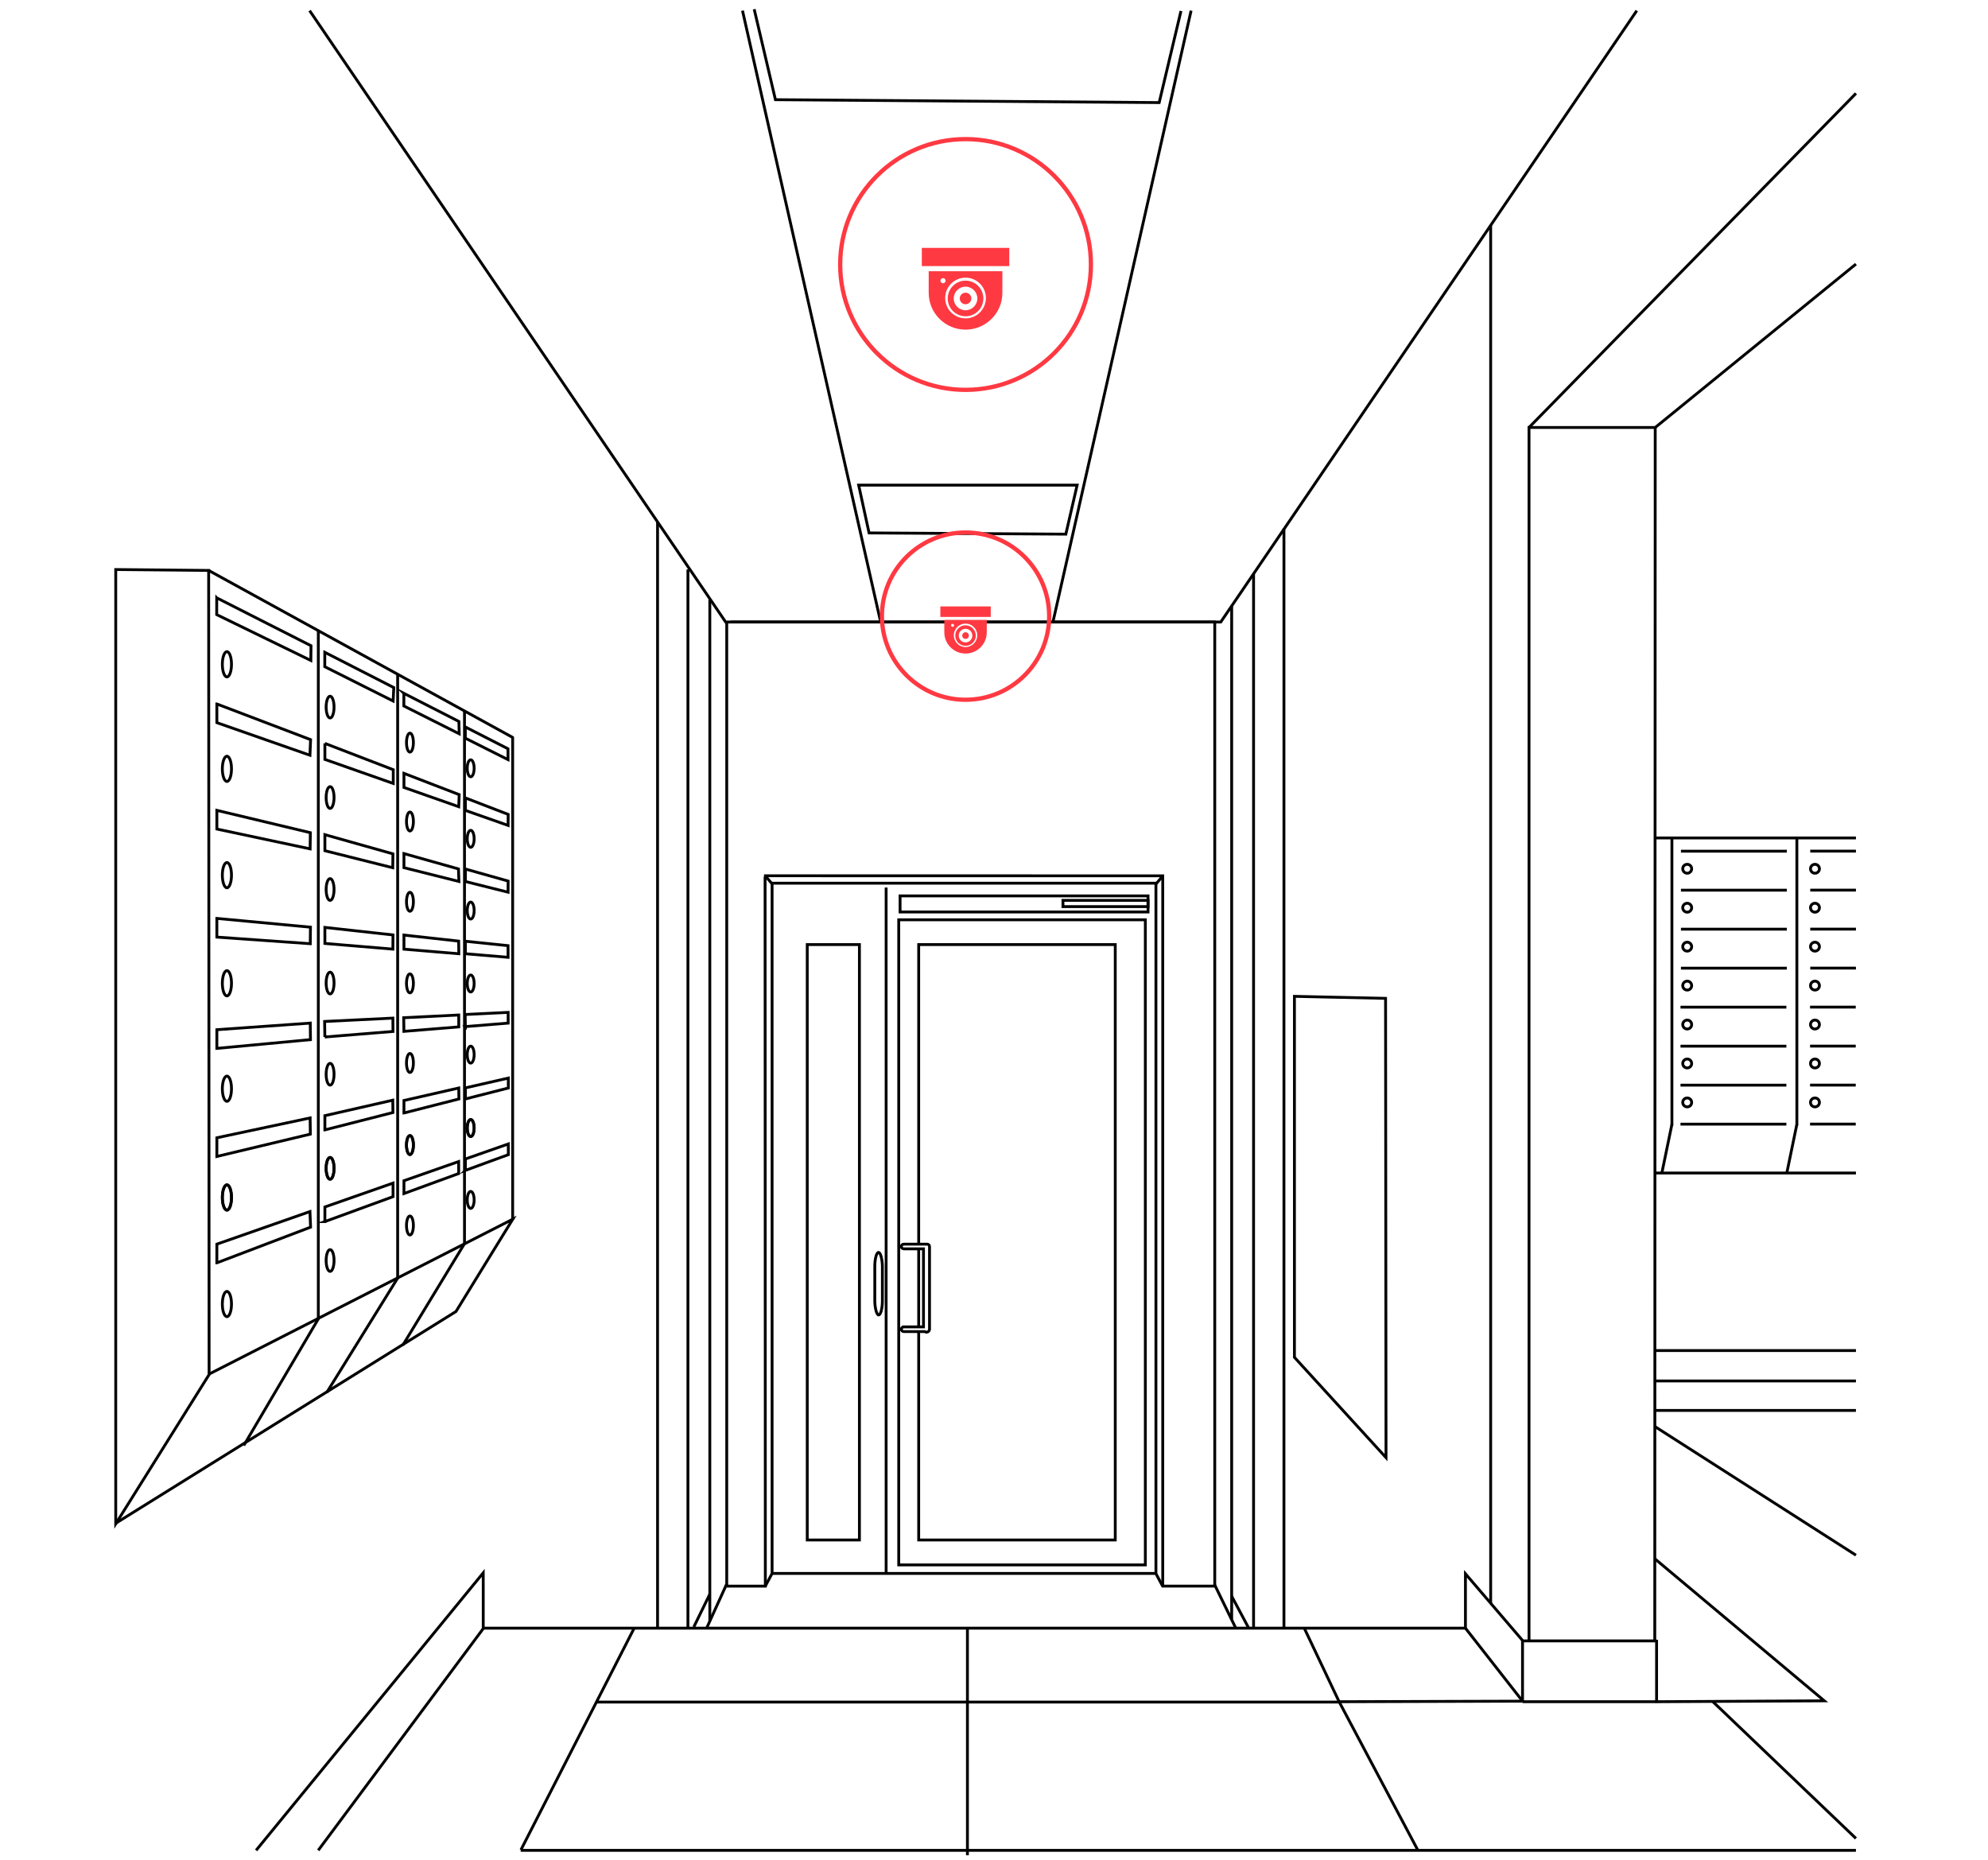 <?xml version="1.0" encoding="UTF-8"?> <!-- Creator: CorelDRAW 2019 (64-Bit) --> <svg xmlns="http://www.w3.org/2000/svg" xmlns:xlink="http://www.w3.org/1999/xlink" xmlns:xodm="http://www.corel.com/coreldraw/odm/2003" xml:space="preserve" width="118.533mm" height="110.913mm" style="shape-rendering:geometricPrecision; text-rendering:geometricPrecision; image-rendering:optimizeQuality; fill-rule:evenodd; clip-rule:evenodd" viewBox="0 0 11853.32 11091.32"> <defs> <style type="text/css"> <![CDATA[ .str0 {stroke:black;stroke-width:16.93;stroke-miterlimit:22.926} .str1 {stroke:#FF3942;stroke-width:25.4;stroke-miterlimit:22.926} .fil0 {fill:none} .fil1 {fill:#FF3942;fill-rule:nonzero} ]]> </style> </defs> <g id="Слой_x0020_1">  <polyline class="fil0 str0" points="1897.43,11032.41 2883.11,9707.75 3133.72,9707.75 8737.62,9707.75 8737.62,9383.32 9080.31,9783.58 9877.26,9783.58 "></polyline> <polyline class="fil0 str0" points="1526.92,11032.42 2881.22,9377.93 2881.22,9713.56 "></polyline> <line class="fil0 str0" x1="8737.62" y1="9707.75" x2="9078.22" y2="10142.95"></line> <line class="fil0 str0" x1="9077.98" y1="9779.91" x2="9077.98" y2="10146.14"></line> <line class="fil0 str0" x1="9077.98" y1="10146.14" x2="9881.92" y2="10146.14"></line> <line class="fil0 str0" x1="9877.26" y1="9777.14" x2="9877.26" y2="10152.68"></line> <line class="fil0 str0" x1="3920.63" y1="3114.18" x2="3920.63" y2="9707.75"></line> <line class="fil0 str0" x1="4101.74" y1="9707.75" x2="4101.74" y2="3395.05"></line> <line class="fil0 str0" x1="4232.26" y1="3573.37" x2="4232.26" y2="9664.94"></line> <line class="fil0 str0" x1="4333.14" y1="9456.99" x2="4333.14" y2="3708.7"></line> <line class="fil0 str0" x1="7655.42" y1="3151.36" x2="7655.42" y2="9707.75"></line> <line class="fil0 str0" x1="7474.31" y1="9707.75" x2="7474.31" y2="3423.18"></line> <line class="fil0 str0" x1="7343.79" y1="3608.15" x2="7343.79" y2="9654.78"></line> <line class="fil0 str0" x1="7242.91" y1="9456.99" x2="7242.91" y2="3708.7"></line> <line class="fil0 str0" x1="7368.38" y1="9707.75" x2="7242.91" y2="9450.31"></line> <line class="fil0 str0" x1="7445.63" y1="9707.75" x2="7343.79" y2="9516.91"></line> <line class="fil0 str0" x1="4213.18" y1="9707.75" x2="4333.14" y2="9443.64"></line> <line class="fil0 str0" x1="4136.86" y1="9700.36" x2="4232.26" y2="9504.57"></line> <polyline class="fil0 str0" points="4561.78,5227.33 4563.26,9456.99 4333.14,9456.99 "></polyline> <polygon class="fil0 str0" points="8261.36,5952.53 8264.05,8690.81 7717.98,8092.8 7717.98,5940.52 "></polygon> <polyline class="fil0 str0" points="4555.46,5221.65 6932.82,5221.98 6932.82,9450.34 "></polyline> <line class="fil0 str0" x1="7243" y1="9456.9" x2="6926.39" y2="9456.9"></line> <polyline class="fil0 str0" points="4563.26,9456.99 4603.52,9381.35 4603.52,5269.9 "></polyline> <line class="fil0 str0" x1="4562.53" y1="5221.65" x2="4603.52" y2="5269.9"></line> <line class="fil0 str0" x1="4600.14" y1="5265.92" x2="6896.64" y2="5265.92"></line> <polyline class="fil0 str0" points="6932.39,9457.97 6892.13,9382.32 6892.13,5270.88 "></polyline> <line class="fil0 str0" x1="6933.12" y1="5222.63" x2="6892.13" y2="5270.88"></line> <line class="fil0 str0" x1="4603.52" y1="9381.35" x2="6891.05" y2="9381.35"></line> <line class="fil0 str0" x1="5283.45" y1="5291.68" x2="5283.45" y2="9381.35"></line> <rect class="fil0 str0" x="5358.67" y="5484.13" width="1470.36" height="3846.38"></rect> <path class="fil0 str0" d="M5477.64 7414.87l0 -1782.92 1172 0 0 3549.94 -1172 0 0 -1241.99m0 -28.72l0 -466.34"></path> <rect class="fil0 str0" x="5366.63" y="5341.61" width="1478.35" height="95.89"></rect> <rect class="fil0 str0" x="6337.79" y="5368.24" width="507.19" height="37.3"></rect> <rect class="fil0 str0" x="4813.19" y="5631.95" width="311.04" height="3549.93"></rect> <polyline class="fil0 str0" points="7249.54,3708.7 4326.66,3708.7 1846.15,63.49 "></polyline> <polyline class="fil0 str0" points="4355.83,3708.7 7278.7,3708.7 9759.22,63.49 "></polyline> <rect class="fil0 str0" x="5215.89" y="7467.33" width="45.28" height="372.92" rx="85.24" ry="85.24"></rect> <path class="fil0 str0" d="M5388.35 7911.37l117.87 0 0 -465.34 -117.87 0c-7.68,0 -13.98,-6.29 -13.98,-13.99l0 0c0,-7.69 6.3,-13.98 13.98,-13.98l135.86 0 3.99 0c7.68,0 13.99,6.29 13.99,13.98l0 0c0,0.64 -0.04,1.26 -0.12,1.87 0.09,0.7 0.12,1.41 0.12,2.13l0 488.79 0 0.16 0 0.36 0 0c0,1.22 -0.18,2.4 -0.47,3.53l-0.07 0.29c-1.95,7.81 -9.04,13.64 -17.44,13.64l0 0c-3.96,0 -7.62,-1.29 -10.6,-3.47l-125.26 0c-7.68,0 -13.98,-6.3 -13.98,-13.99l0 0c0,-7.69 6.3,-13.98 13.98,-13.98z"></path> <polyline class="fil0 str0" points="9866.46,9783.58 9869.16,2548.77 9116.67,2548.77 9116.67,9783.58 "></polyline> <line class="fil0 str0" x1="9116.67" y1="2548.77" x2="11065.93" y2="556.92"></line> <line class="fil0 str0" x1="9869.16" y1="2548.77" x2="11065.93" y2="1574.45"></line> <line class="fil0 str0" x1="9867.04" y1="8233.7" x2="11065.93" y2="8233.7"></line> <line class="fil0 str0" x1="9867.04" y1="8052.48" x2="11065.93" y2="8052.48"></line> <line class="fil0 str0" x1="3781.14" y1="9707.75" x2="3105.98" y2="11029.62"></line> <polyline class="fil0 str0" points="7776.68,9707.75 7984.45,10146.23 9078.22,10142.94 "></polyline> <polyline class="fil0 str0" points="9881.92,10146.14 10877.23,10140.9 9866.65,9293.84 "></polyline> <line class="fil0 str0" x1="9866.97" y1="8409.5" x2="11065.93" y2="8409.5"></line> <line class="fil0 str0" x1="5768.25" y1="9707.75" x2="5768.25" y2="11061.69"></line> <line class="fil0 str0" x1="7984.45" y1="10146.23" x2="8454.3" y2="11032.42"></line> <line class="fil0 str0" x1="10211.25" y1="10144.4" x2="11065.93" y2="10961.33"></line> <line class="fil0 str0" x1="9866.94" y1="8505.39" x2="11065.93" y2="9272.54"></line> <line class="fil0 str0" x1="3104.55" y1="11032.42" x2="11065.93" y2="11032.42"></line> <line class="fil0 str0" x1="3556.12" y1="10148.3" x2="7984.45" y2="10148.3"></line> <line class="fil0 str0" x1="8888.01" y1="1343.75" x2="8888.01" y2="9558.9"></line> <line class="fil0 str0" x1="4427.09" y1="63.49" x2="5250.74" y2="3708.7"></line> <line class="fil0 str0" x1="7101.78" y1="63.49" x2="6278.13" y2="3708.7"></line> <path class="fil0 str0" d="M5119.78 2892.48c211.79,0 425.93,0 641.9,0 217.92,0 438.18,0 660.66,0 -12.25,53.2 -24.08,104.52 -35.47,153.94 -10.99,47.71 -21.62,93.84 -31.88,138.4 -199.93,-1.26 -398.1,-2.5 -594.28,-3.72 -194.63,-1.22 -387.76,-2.42 -579,-3.61 -9.46,-43.52 -19.26,-88.59 -29.37,-135.12 -10.46,-48.18 -21.32,-98.13 -32.56,-149.89z"></path> <path class="fil0 str0" d="M7041.48 65.55c-46.44,195.14 -89.67,376.86 -129.96,546.14 -386.23,-2.94 -770.63,-5.84 -1152.49,-8.73 -380.28,-2.87 -759.18,-5.75 -1135.55,-8.59 -39.31,-167.38 -81.43,-346.91 -126.62,-539.55"></path> <line class="fil0 str0" x1="9868.25" y1="4996.15" x2="11065.93" y2="4996.15"></line> <line class="fil0 str0" x1="9868.25" y1="6993.93" x2="11065.93" y2="6993.93"></line> <line class="fil0 str0" x1="9968.68" y1="4996.15" x2="9968.68" y2="6710.2"></line> <line class="fil0 str0" x1="9908.7" y1="6993.93" x2="9968.68" y2="6703.52"></line> <line class="fil0 str0" x1="10713.68" y1="4996.15" x2="10713.68" y2="6710.2"></line> <line class="fil0 str0" x1="10653.69" y1="6993.93" x2="10713.68" y2="6703.52"></line> <g id="_2158734743600"> <circle class="fil0 str0" cx="10059.82" cy="5179.91" r="26.63"></circle> <circle class="fil0 str0" cx="10059.82" cy="5412.1" r="26.63"></circle> <circle class="fil0 str0" cx="10059.82" cy="5644.29" r="26.63"></circle> <circle class="fil0 str0" cx="10059.82" cy="5876.47" r="26.63"></circle> <circle class="fil0 str0" cx="10059.82" cy="6108.66" r="26.63"></circle> <circle class="fil0 str0" cx="10059.82" cy="6340.85" r="26.63"></circle> <circle class="fil0 str0" cx="10059.82" cy="6573.03" r="26.63"></circle> </g> <g id="_2158734736272"> <circle class="fil0 str0" cx="10821.62" cy="5179.91" r="26.63"></circle> <circle class="fil0 str0" cx="10821.62" cy="5412.1" r="26.63"></circle> <circle class="fil0 str0" cx="10821.62" cy="5644.29" r="26.63"></circle> <circle class="fil0 str0" cx="10821.62" cy="5876.47" r="26.63"></circle> <circle class="fil0 str0" cx="10821.62" cy="6108.66" r="26.63"></circle> <circle class="fil0 str0" cx="10821.62" cy="6340.85" r="26.63"></circle> <circle class="fil0 str0" cx="10821.62" cy="6573.03" r="26.63"></circle> </g> <g id="_2158745447184"> <line class="fil0 str0" x1="10793.47" y1="5074.69" x2="11065.93" y2="5074.69"></line> <line class="fil0 str0" x1="10793.47" y1="5307.23" x2="11065.93" y2="5307.23"></line> <line class="fil0 str0" x1="10793.47" y1="5539.72" x2="11065.93" y2="5539.72"></line> <line class="fil0 str0" x1="10793.47" y1="5772.22" x2="11065.93" y2="5772.22"></line> <line class="fil0 str0" x1="10792.31" y1="6004.72" x2="11064.78" y2="6004.72"></line> <line class="fil0 str0" x1="10792.31" y1="6237.22" x2="11064.78" y2="6237.22"></line> <line class="fil0 str0" x1="10792.31" y1="6469.72" x2="11064.78" y2="6469.72"></line> <line class="fil0 str0" x1="10792.31" y1="6702.22" x2="11064.78" y2="6702.22"></line> </g> <polygon class="fil0 str0" points="1246.76,8195.82 1244.1,3401.14 690.05,3395.81 690.05,9085.49 "></polygon> <line class="fil0 str0" x1="1244.1" y1="3401.14" x2="3059.74" y2="4398.54"></line> <path class="fil0 str0" d="M687.74 9083.6l2031 -1263.93c111.87,-182.9 338.81,-550.45 338.81,-550.45l-1813.09 924.7"></path> <line class="fil0 str0" x1="3056.67" y1="7272.85" x2="3056.67" y2="4392.71"></line> <polyline class="fil0 str0" points="1453.48,8618.32 1897.96,7863.73 1897.96,3761.12 "></polyline> <polyline class="fil0 str0" points="2370.96,4020.17 2370.96,7620.69 1948.23,8302.49 "></polyline> <polyline class="fil0 str0" points="2769.55,4239.13 2769.55,7415 2401.97,8020.13 "></polyline> <line class="fil0 str0" x1="10022.51" y1="5075.05" x2="10653.8" y2="5075.05"></line> <line class="fil0 str0" x1="10022.51" y1="5307.58" x2="10653.8" y2="5307.58"></line> <line class="fil0 str0" x1="10022.51" y1="5540.08" x2="10653.8" y2="5540.08"></line> <line class="fil0 str0" x1="10022.51" y1="5772.58" x2="10653.8" y2="5772.58"></line> <line class="fil0 str0" x1="10019.84" y1="6005.08" x2="10651.14" y2="6005.08"></line> <line class="fil0 str0" x1="10019.84" y1="6237.58" x2="10651.14" y2="6237.58"></line> <line class="fil0 str0" x1="10019.84" y1="6470.08" x2="10651.14" y2="6470.08"></line> <line class="fil0 str0" x1="10019.84" y1="6702.58" x2="10651.14" y2="6702.58"></line> <g id="_2158745507216"> <ellipse class="fil0 str0" cx="1352.98" cy="7139.86" rx="27.3" ry="75.24"></ellipse> <ellipse class="fil0 str0" cx="1352.98" cy="7775.16" rx="27.3" ry="75.24"></ellipse> <ellipse class="fil0 str0" cx="1352.98" cy="6491.27" rx="27.3" ry="75.24"></ellipse> <ellipse class="fil0 str0" cx="1352.98" cy="5862.63" rx="27.3" ry="75.24"></ellipse> <ellipse class="fil0 str0" cx="1352.98" cy="5218.01" rx="27.3" ry="75.24"></ellipse> <ellipse class="fil0 str0" cx="1352.98" cy="4584.04" rx="27.3" ry="75.24"></ellipse> <ellipse class="fil0 str0" cx="1352.98" cy="7139.86" rx="27.3" ry="75.24"></ellipse> <ellipse class="fil0 str0" cx="1352.98" cy="3960.73" rx="27.3" ry="75.24"></ellipse> </g> <g id="_2158745502992"> <ellipse class="fil0 str0" cx="1968.18" cy="6966.04" rx="23.62" ry="65.09"></ellipse> <ellipse class="fil0 str0" cx="1968.18" cy="7515.59" rx="23.62" ry="65.09"></ellipse> <ellipse class="fil0 str0" cx="1968.18" cy="6404.97" rx="23.62" ry="65.09"></ellipse> <ellipse class="fil0 str0" cx="1968.18" cy="5861.18" rx="23.62" ry="65.09"></ellipse> <ellipse class="fil0 str0" cx="1968.18" cy="5303.55" rx="23.62" ry="65.09"></ellipse> <ellipse class="fil0 str0" cx="1968.18" cy="4755.14" rx="23.62" ry="65.09"></ellipse> <ellipse class="fil0 str0" cx="1968.18" cy="6966.04" rx="23.62" ry="65.09"></ellipse> <ellipse class="fil0 str0" cx="1968.18" cy="4215.95" rx="23.62" ry="65.09"></ellipse> </g> <g id="_2158745501040"> <ellipse class="fil0 str0" cx="2444.25" cy="6827.33" rx="20.61" ry="56.79"></ellipse> <ellipse class="fil0 str0" cx="2444.25" cy="7306.85" rx="20.61" ry="56.79"></ellipse> <ellipse class="fil0 str0" cx="2444.25" cy="6337.76" rx="20.61" ry="56.79"></ellipse> <ellipse class="fil0 str0" cx="2444.25" cy="5863.27" rx="20.61" ry="56.79"></ellipse> <ellipse class="fil0 str0" cx="2444.25" cy="5376.7" rx="20.61" ry="56.79"></ellipse> <ellipse class="fil0 str0" cx="2444.25" cy="4898.18" rx="20.61" ry="56.79"></ellipse> <ellipse class="fil0 str0" cx="2444.25" cy="6827.33" rx="20.61" ry="56.79"></ellipse> <ellipse class="fil0 str0" cx="2444.25" cy="4427.7" rx="20.61" ry="56.79"></ellipse> </g> <g id="_2158745496880"> <ellipse class="fil0 str0" cx="2806.49" cy="6725.7" rx="20.61" ry="50.77"></ellipse> <ellipse class="fil0 str0" cx="2806.49" cy="7154.32" rx="20.61" ry="50.77"></ellipse> <ellipse class="fil0 str0" cx="2806.49" cy="6288.11" rx="20.61" ry="50.77"></ellipse> <ellipse class="fil0 str0" cx="2806.49" cy="5863.98" rx="20.61" ry="50.77"></ellipse> <ellipse class="fil0 str0" cx="2806.49" cy="5429.07" rx="20.61" ry="50.77"></ellipse> <ellipse class="fil0 str0" cx="2806.49" cy="5001.34" rx="20.61" ry="50.77"></ellipse> <ellipse class="fil0 str0" cx="2806.49" cy="6725.7" rx="20.61" ry="50.77"></ellipse> <ellipse class="fil0 str0" cx="2806.49" cy="4580.81" rx="20.61" ry="50.77"></ellipse> </g> <g id="_2158745493808"> <path class="fil0 str0" d="M1292.28 3564.62c103.63,52.69 203.05,103.17 298.32,151.56 91.37,46.4 179.23,91.01 263.71,133.88 -0.19,14.68 -0.35,29.36 -0.51,44.01 -0.15,14.63 -0.32,29.27 -0.47,43.91 -84.31,-41.04 -172.1,-83.79 -263.34,-128.23 -95.13,-46.32 -194.41,-94.68 -297.9,-145.12 0.04,-16.65 0.06,-33.3 0.09,-49.95 0.03,-16.67 0.06,-33.37 0.1,-50.06z"></path> <path class="fil0 str0" d="M1292.96 4197.33c106.63,40.61 207.4,78.94 302.56,115.14 89.92,34.21 175.26,66.72 256.3,97.54 -0.64,15.6 -1.27,31.17 -1.88,46.67 -0.62,15.48 -1.25,30.92 -1.86,46.31 -80.59,-28.19 -165.35,-57.87 -254.68,-89.14 -94.52,-33.07 -194.53,-68.05 -300.31,-105.1 -0.02,-18.43 -0.05,-36.93 -0.06,-55.47 -0.02,-18.57 -0.04,-37.23 -0.07,-55.95z"></path> <path class="fil0 str0" d="M1292.96 4831.59c104.13,24.88 203.42,48.59 298.13,71.2 90.31,21.56 176.66,42.21 259.34,61.94 -0.23,16.14 -0.45,32.26 -0.68,48.35 -0.21,16.08 -0.43,32.16 -0.64,48.21 -82.46,-17.53 -168.64,-35.87 -258.78,-55.04 -94.4,-20.09 -193.43,-41.16 -297.24,-63.25 -0.02,-18.51 -0.05,-37.05 -0.06,-55.6 -0.02,-18.56 -0.04,-37.18 -0.07,-55.81z"></path> <path class="fil0 str0" d="M1292.96 5475.91c102.69,9.6 201.3,18.83 295.91,27.67 90.78,8.49 178.14,16.67 262.19,24.54 -0.19,16.48 -0.37,32.94 -0.55,49.36 -0.17,16.42 -0.36,32.82 -0.53,49.22 -83.88,-5.93 -171.09,-12.09 -261.75,-18.51 -94.33,-6.66 -192.68,-13.63 -295.14,-20.87 -0.02,-18.51 -0.05,-37.07 -0.06,-55.61 -0.02,-18.56 -0.04,-37.18 -0.07,-55.8z"></path> <path class="fil0 str0" d="M1292.96 7529.46c106.63,-40.61 207.4,-78.94 302.56,-115.14 89.92,-34.21 175.26,-66.72 256.3,-97.54 -0.64,-15.6 -1.27,-31.17 -1.88,-46.67 -0.62,-15.48 -1.25,-30.92 -1.86,-46.31 -80.59,28.19 -165.35,57.87 -254.68,89.14 -94.52,33.07 -194.53,68.05 -300.31,105.1 -0.02,18.43 -0.05,36.93 -0.06,55.47 -0.02,18.57 -0.04,37.23 -0.07,55.95z"></path> <path class="fil0 str0" d="M1292.96 6895.2c104.13,-24.88 203.42,-48.59 298.13,-71.2 90.31,-21.56 176.66,-42.21 259.34,-61.94 -0.23,-16.14 -0.45,-32.27 -0.68,-48.35 -0.21,-16.08 -0.43,-32.16 -0.64,-48.21 -82.46,17.53 -168.64,35.87 -258.78,55.04 -94.4,20.09 -193.43,41.16 -297.24,63.25 -0.02,18.51 -0.05,37.05 -0.06,55.6 -0.02,18.56 -0.04,37.18 -0.07,55.81z"></path> <path class="fil0 str0" d="M1292.96 6250.88c102.69,-9.6 201.3,-18.83 295.91,-27.67 90.78,-8.49 178.14,-16.67 262.19,-24.54 -0.19,-16.48 -0.37,-32.94 -0.55,-49.36 -0.17,-16.42 -0.36,-32.82 -0.53,-49.22 -83.88,5.93 -171.09,12.09 -261.75,18.51 -94.33,6.66 -192.68,13.63 -295.14,20.87 -0.02,18.51 -0.05,37.06 -0.06,55.61 -0.02,18.56 -0.04,37.18 -0.07,55.8z"></path> </g> <path class="fil0 str0" d="M1936.55 3889.27c71.09,36.36 141.16,72.19 210.23,107.48 68,34.75 135.06,69.06 201.17,102.84 -0.67,13.48 -1.34,26.91 -2,40.28 -0.66,13.32 -1.33,26.62 -1.98,39.87 -65.54,-32.88 -131.98,-66.25 -199.38,-100.09 -68.38,-34.32 -137.8,-69.19 -208.17,-104.55 0.02,-14.18 0.05,-28.43 0.06,-42.69 0.02,-14.32 0.04,-28.7 0.07,-43.14z"></path> <path class="fil0 str0" d="M1937.05 4432.27c77.02,29.68 150.14,57.82 219.46,84.51 65.81,25.34 128.58,49.49 188.32,72.49 -0.03,13.66 -0.06,27.34 -0.08,40.97 -0.03,13.64 -0.05,27.29 -0.08,40.93 -59.71,-20.98 -122.42,-43.03 -188.2,-66.15 -69.32,-24.37 -142.35,-50.05 -219.33,-77.13 -0.01,-15.92 -0.04,-31.87 -0.04,-47.78 -0.02,-15.93 -0.03,-31.88 -0.05,-47.84z"></path> <path class="fil0 str0" d="M1937.05 4976.6c75.78,21.36 148.05,41.71 216.98,61.11 65.73,18.5 128.58,36.22 188.75,53.16 -0.17,13.85 -0.33,27.69 -0.49,41.5 -0.15,13.79 -0.31,27.59 -0.47,41.36 -60.02,-15.04 -122.74,-30.78 -188.34,-47.23 -68.71,-17.24 -140.79,-35.32 -216.34,-54.28 -0.01,-15.89 -0.04,-31.79 -0.04,-47.72 -0.02,-15.93 -0.03,-31.91 -0.05,-47.9z"></path> <path class="fil0 str0" d="M1937.05 5529.57c74.73,8.24 146.51,16.16 215.36,23.75 66.08,7.28 129.66,14.31 190.83,21.06 -0.14,14.14 -0.27,28.27 -0.4,42.36 -0.12,14.09 -0.26,28.17 -0.39,42.24 -61.04,-5.09 -124.52,-10.38 -190.5,-15.88 -68.66,-5.72 -140.24,-11.7 -214.81,-17.91 -0.01,-15.89 -0.04,-31.81 -0.04,-47.73 -0.02,-15.93 -0.03,-31.91 -0.05,-47.89z"></path> <path class="fil0 str0" d="M1937.06 7283.54c72.07,-26.38 142.36,-52.09 210.89,-77.16 66.75,-24.42 131.99,-48.3 195.62,-71.56 -0.03,-13.46 -0.05,-26.95 -0.06,-40.39 -0.02,-13.46 -0.04,-26.91 -0.05,-40.36 -63.6,22.26 -128.81,45.1 -195.53,68.45 -68.49,23.99 -138.75,48.59 -210.79,73.82 -0.01,14.52 -0.03,29.07 -0.04,43.58 0,14.52 -0.02,29.08 -0.04,43.62z"></path> <path class="fil0 str0" d="M1937.06 6736.8c75.63,-19.29 147.84,-37.71 216.69,-55.25 65.76,-16.76 128.74,-32.82 189.03,-48.18 -0.14,-12.3 -0.3,-24.61 -0.44,-36.89 -0.14,-12.26 -0.28,-24.54 -0.42,-36.78 -60.15,13.71 -122.97,28.05 -188.59,43.01 -68.72,15.67 -140.74,32.09 -216.19,49.31 -0.01,14.09 -0.02,28.2 -0.04,42.32 -0.01,14.13 -0.02,28.29 -0.04,42.46z"></path> <path class="fil0 str0" d="M1936.87 6182.87c76.64,-6.22 149.43,-12.13 218.5,-17.74 65.63,-5.33 128.21,-10.41 187.87,-15.26 -0.13,-13.25 -0.25,-26.51 -0.38,-39.76 -0.12,-13.26 -0.24,-26.53 -0.36,-39.79 -59.76,2.94 -122.44,6.02 -188.16,9.24 -69.19,3.4 -142.09,6.99 -218.85,10.75 0.23,15.43 0.46,30.87 0.68,46.3 0.22,15.41 0.46,30.85 0.7,46.26z"></path> <path class="fil0 str0" d="M2408.05 4133.89c56.46,28.89 112.25,57.42 167.24,85.52 54.31,27.76 107.93,55.17 160.81,82.19 0.31,12.17 0.63,24.41 0.93,36.61 0.31,12.26 0.62,24.54 0.94,36.83 -53.2,-26.72 -107.14,-53.79 -161.76,-81.21 -55.34,-27.78 -111.45,-55.98 -168.27,-84.52 0.02,-12.62 0.03,-25.24 0.05,-37.82 0.02,-12.55 0.04,-25.09 0.06,-37.6z"></path> <path class="fil0 str0" d="M2408.49 4611.03c61.57,23.71 120.24,46.3 176.2,67.84 53.34,20.53 104.4,40.19 153.22,58.98 -0.46,12.11 -0.91,24.18 -1.35,36.19 -0.45,11.98 -0.89,23.94 -1.33,35.86 -48.48,-17.03 -99.11,-34.85 -152.06,-53.45 -55.46,-19.49 -113.61,-39.95 -174.6,-61.4 -0.01,-13.89 -0.03,-27.83 -0.03,-41.8 -0.02,-14 -0.03,-28.1 -0.05,-42.22z"></path> <path class="fil0 str0" d="M2408.49 5089.33c60.09,16.93 117.69,33.15 172.84,48.68 52.84,14.88 103.64,29.18 152.35,42.91 0.43,12.36 0.86,24.77 1.28,37.19 0.43,12.44 0.86,24.94 1.29,37.44 -49.06,-12.31 -100.21,-25.14 -153.42,-38.48 -55.57,-13.94 -113.64,-28.51 -174.26,-43.72 -0.02,-14.09 -0.03,-28.17 -0.04,-42.18 -0.01,-13.99 -0.03,-27.93 -0.04,-41.84z"></path> <path class="fil0 str0" d="M2408.49 5575.22c59.48,6.56 116.85,12.89 172.08,18.98 53.21,5.86 104.6,11.54 154.2,17.02 0.14,12.52 0.31,25.07 0.45,37.61 0.15,12.55 0.3,25.12 0.46,37.69 -49.73,-4.15 -101.25,-8.45 -154.59,-12.89 -55.35,-4.61 -112.86,-9.41 -172.52,-14.39 -0.02,-14.01 -0.03,-28.06 -0.04,-42.06 -0.01,-13.99 -0.03,-27.99 -0.04,-41.96z"></path> <path class="fil0 str0" d="M2408.5 7116.44c57.6,-21.08 113.88,-41.68 168.83,-61.79 53.7,-19.64 106.28,-38.87 157.67,-57.67 -0.05,-11.89 -0.11,-23.81 -0.15,-35.7 -0.05,-11.88 -0.1,-23.79 -0.14,-35.66 -51.33,17.97 -103.85,36.36 -157.49,55.14 -54.92,19.22 -111.15,38.92 -168.65,59.06 -0.01,12.75 -0.02,25.51 -0.03,38.27 -0.01,12.77 -0.02,25.56 -0.04,38.35z"></path> <path class="fil0 str0" d="M2408.5 6636.02c60.49,-15.44 118.52,-30.22 174.06,-44.38 53.25,-13.56 104.43,-26.62 153.62,-39.16 -0.14,-10.94 -0.28,-21.89 -0.43,-32.8 -0.13,-10.9 -0.27,-21.81 -0.41,-32.69 -49.05,11.19 -100.1,22.82 -153.22,34.93 -55.39,12.64 -113.23,25.84 -173.55,39.6 -0.01,12.38 -0.02,24.78 -0.03,37.18 -0.01,12.41 -0.02,24.87 -0.04,37.32z"></path> <path class="fil0 str0" d="M2408.34 6149.28c60.99,-4.96 119.22,-9.68 174.74,-14.19 53.02,-4.31 103.75,-8.43 152.33,-12.38 -0.04,-11.8 -0.09,-23.6 -0.12,-35.39 -0.04,-11.81 -0.07,-23.65 -0.11,-35.48 -48.72,2.4 -99.57,4.9 -152.75,7.51 -55.7,2.73 -114.09,5.6 -175.31,8.6 0.2,13.59 0.4,27.17 0.6,40.71 0.2,13.55 0.41,27.1 0.62,40.62z"></path> <path class="fil0 str0" d="M2774.38 4334.41c43.61,22.31 86.77,44.39 129.39,66.18 42.15,21.54 83.84,42.85 125.06,63.92 0.02,10.78 0.05,21.56 0.06,32.32 0.01,10.77 0.04,21.56 0.06,32.34 -41.26,-20.72 -82.98,-41.66 -125.17,-62.85 -42.66,-21.41 -85.85,-43.11 -129.5,-65.05 0.02,-11.15 0.04,-22.3 0.05,-33.43 0.01,-11.15 0.04,-22.29 0.05,-33.43z"></path> <path class="fil0 str0" d="M2774.77 4757.36c46.96,18.09 92.05,35.46 135.29,52.1 41.55,15.99 81.49,31.38 119.93,46.17 -0.09,10.98 -0.17,21.97 -0.26,32.92 -0.08,10.95 -0.16,21.9 -0.24,32.83 -38.36,-13.48 -78.24,-27.5 -119.66,-42.07 -43.14,-15.17 -88.13,-30.99 -134.98,-47.47 -0.02,-12.38 -0.03,-24.77 -0.04,-37.18 -0.01,-12.41 -0.02,-24.86 -0.04,-37.3z"></path> <path class="fil0 str0" d="M2774.77 5181.34c46.52,13.11 91.34,25.73 134.49,37.88 41.58,11.7 81.7,23.01 120.43,33.91 -0.07,11.11 -0.13,22.22 -0.19,33.3 -0.06,11.08 -0.12,22.16 -0.17,33.23 -38.66,-9.7 -78.75,-19.76 -120.25,-30.16 -43.05,-10.79 -87.79,-22.03 -134.23,-33.68 -0.02,-12.39 -0.03,-24.8 -0.04,-37.19 -0.01,-12.41 -0.02,-24.85 -0.04,-37.29z"></path> <path class="fil0 str0" d="M2774.77 5612.05c44.88,4.63 88.72,9.16 131.56,13.58 41.83,4.32 82.74,8.55 122.71,12.68 0.05,11.58 0.12,23.15 0.17,34.71 0.05,11.57 0.11,23.15 0.17,34.73 -40.01,-3.34 -80.96,-6.76 -122.84,-10.24 -42.85,-3.58 -86.77,-7.24 -131.69,-10.99 -0.02,-12.41 -0.03,-24.84 -0.04,-37.24 -0.02,-12.41 -0.03,-24.83 -0.04,-37.23z"></path> <path class="fil0 str0" d="M2774.78 6978.22c44.86,-16.42 88.86,-32.52 131.94,-48.28 42.23,-15.44 83.66,-30.61 124.27,-45.46 -0.09,-10.64 -0.17,-21.28 -0.25,-31.89 -0.07,-10.61 -0.16,-21.22 -0.23,-31.82 -40.52,14.19 -81.86,28.67 -124,43.42 -43,15.05 -86.9,30.42 -131.66,46.11 -0.01,11.29 -0.02,22.6 -0.03,33.91 -0.01,11.31 -0.03,22.67 -0.04,34.01z"></path> <path class="fil0 str0" d="M2774.78 6552.36c46.68,-11.9 91.68,-23.38 135.04,-34.43 41.76,-10.65 82.1,-20.93 121.05,-30.85 -0.02,-9.87 -0.05,-19.74 -0.08,-29.58 -0.02,-9.84 -0.04,-19.7 -0.06,-29.54 -38.93,8.88 -79.26,18.08 -120.96,27.59 -43.32,9.87 -88.31,20.13 -134.92,30.77 -0.01,10.98 -0.02,22 -0.03,32.99 -0.01,11.01 -0.02,22.03 -0.04,33.05z"></path> <path class="fil0 str0" d="M2774.63 6120.91c46.95,-3.82 92.03,-7.48 135.27,-10.99 41.55,-3.37 81.53,-6.63 120,-9.75 -0.04,-10.63 -0.07,-21.29 -0.1,-31.94 -0.03,-10.64 -0.07,-21.32 -0.1,-32 -38.61,1.9 -78.69,3.88 -120.36,5.92 -43.41,2.12 -88.68,4.35 -135.78,6.66 0.17,12.03 0.36,24.09 0.53,36.09 0.17,12.01 0.36,24.02 0.54,36.01z"></path> <g id="_2158745481008"> <path id="XMLID_126_" class="fil1" d="M5756.95 1885.83c58.6,0 106.28,-47.67 106.28,-106.28 0,-58.6 -47.68,-106.28 -106.28,-106.28 -58.6,0 -106.28,47.68 -106.28,106.28 0,58.61 47.67,106.28 106.28,106.28zm0 -176.68c38.82,0 70.4,31.58 70.4,70.4 0,38.82 -31.58,70.4 -70.4,70.4 -38.82,0 -70.4,-31.58 -70.4,-70.4 0,-38.82 31.58,-70.4 70.4,-70.4z"></path> <g> <polygon id="XMLID_116_" class="fil1" points="5496.35,1477.94 6017.7,1477.94 6017.7,1586.54 5496.35,1586.54 "></polygon> <path id="XMLID_118_" class="fil1" d="M5756.95 1814.02c19,0 34.47,-15.46 34.47,-34.47 0,-19 -15.47,-34.46 -34.47,-34.46 -19.01,0 -34.47,15.46 -34.47,34.46 0,19.01 15.46,34.47 34.47,34.47z"></path> <path id="XMLID_150_" class="fil1" d="M5537.33 1617.21l0 128.54c0,58.66 22.84,113.82 64.33,155.3 41.48,41.48 96.63,64.33 155.3,64.33 58.67,0 113.82,-22.85 155.3,-64.33 41.49,-41.48 64.33,-96.64 64.33,-155.3l0 -128.54 -439.26 0zm219.63 38.29c66.93,0 121.37,54.45 121.37,121.38 0,66.92 -54.45,121.37 -121.37,121.37 -66.93,0 -121.37,-54.45 -121.37,-121.37 0,-66.93 54.44,-121.38 121.37,-121.38zm-134.25 2.92c8.59,0 14.96,7.03 15.33,15.34 0.37,8.28 -7.31,15.33 -15.33,15.33 -8.6,0 -14.97,-7.03 -15.34,-15.33 -0.37,-8.28 7.32,-15.34 15.34,-15.34z"></path> </g> </g> <g id="_2158745479248"> <path id="XMLID_118__0" class="fil1" d="M5756.97 3809.42c10.96,0 19.87,-8.91 19.87,-19.87 0,-10.95 -8.91,-19.86 -19.87,-19.86 -10.95,0 -19.86,8.91 -19.86,19.86 0,10.96 8.91,19.87 19.86,19.87z"></path> <g> <path id="XMLID_126__1" class="fil1" d="M5756.97 3850.8c33.78,0 61.25,-27.47 61.25,-61.25 0,-33.77 -27.47,-61.24 -61.25,-61.24 -33.77,0 -61.24,27.47 -61.24,61.24 0,33.78 27.47,61.25 61.24,61.25zm0 -101.82c22.38,0 40.58,18.2 40.58,40.57 0,22.38 -18.2,40.58 -40.58,40.58 -22.37,0 -40.57,-18.2 -40.57,-40.58 0,-22.37 18.2,-40.57 40.57,-40.57z"></path> <g> <polygon id="XMLID_116__2" class="fil1" points="5606.8,3615.74 5907.25,3615.74 5907.25,3678.32 5606.8,3678.32 "></polygon> <path id="XMLID_150__3" class="fil1" d="M5630.41 3696l0 74.07c0,33.81 13.16,65.6 37.07,89.5 23.91,23.91 55.69,37.08 89.5,37.08 33.81,0 65.6,-13.17 89.5,-37.08 23.91,-23.9 37.08,-55.69 37.08,-89.5l0 -74.07 -253.15 0zm126.57 22.07c38.57,0 69.95,31.37 69.95,69.94 0,38.57 -31.38,69.95 -69.95,69.95 -38.57,0 -69.95,-31.38 -69.95,-69.95 0,-38.57 31.38,-69.94 69.95,-69.94zm-77.37 1.68c4.96,0 8.62,4.05 8.84,8.83 0.21,4.78 -4.22,8.84 -8.84,8.84 -4.95,0 -8.62,-4.05 -8.84,-8.84 -0.21,-4.77 4.22,-8.83 8.84,-8.83z"></path> </g> </g> </g> <circle class="fil0 str1" cx="5757.03" cy="1576.94" r="747.51"></circle> <circle class="fil0 str1" cx="5757.03" cy="3673.58" r="498.59"></circle> </g> </svg> 